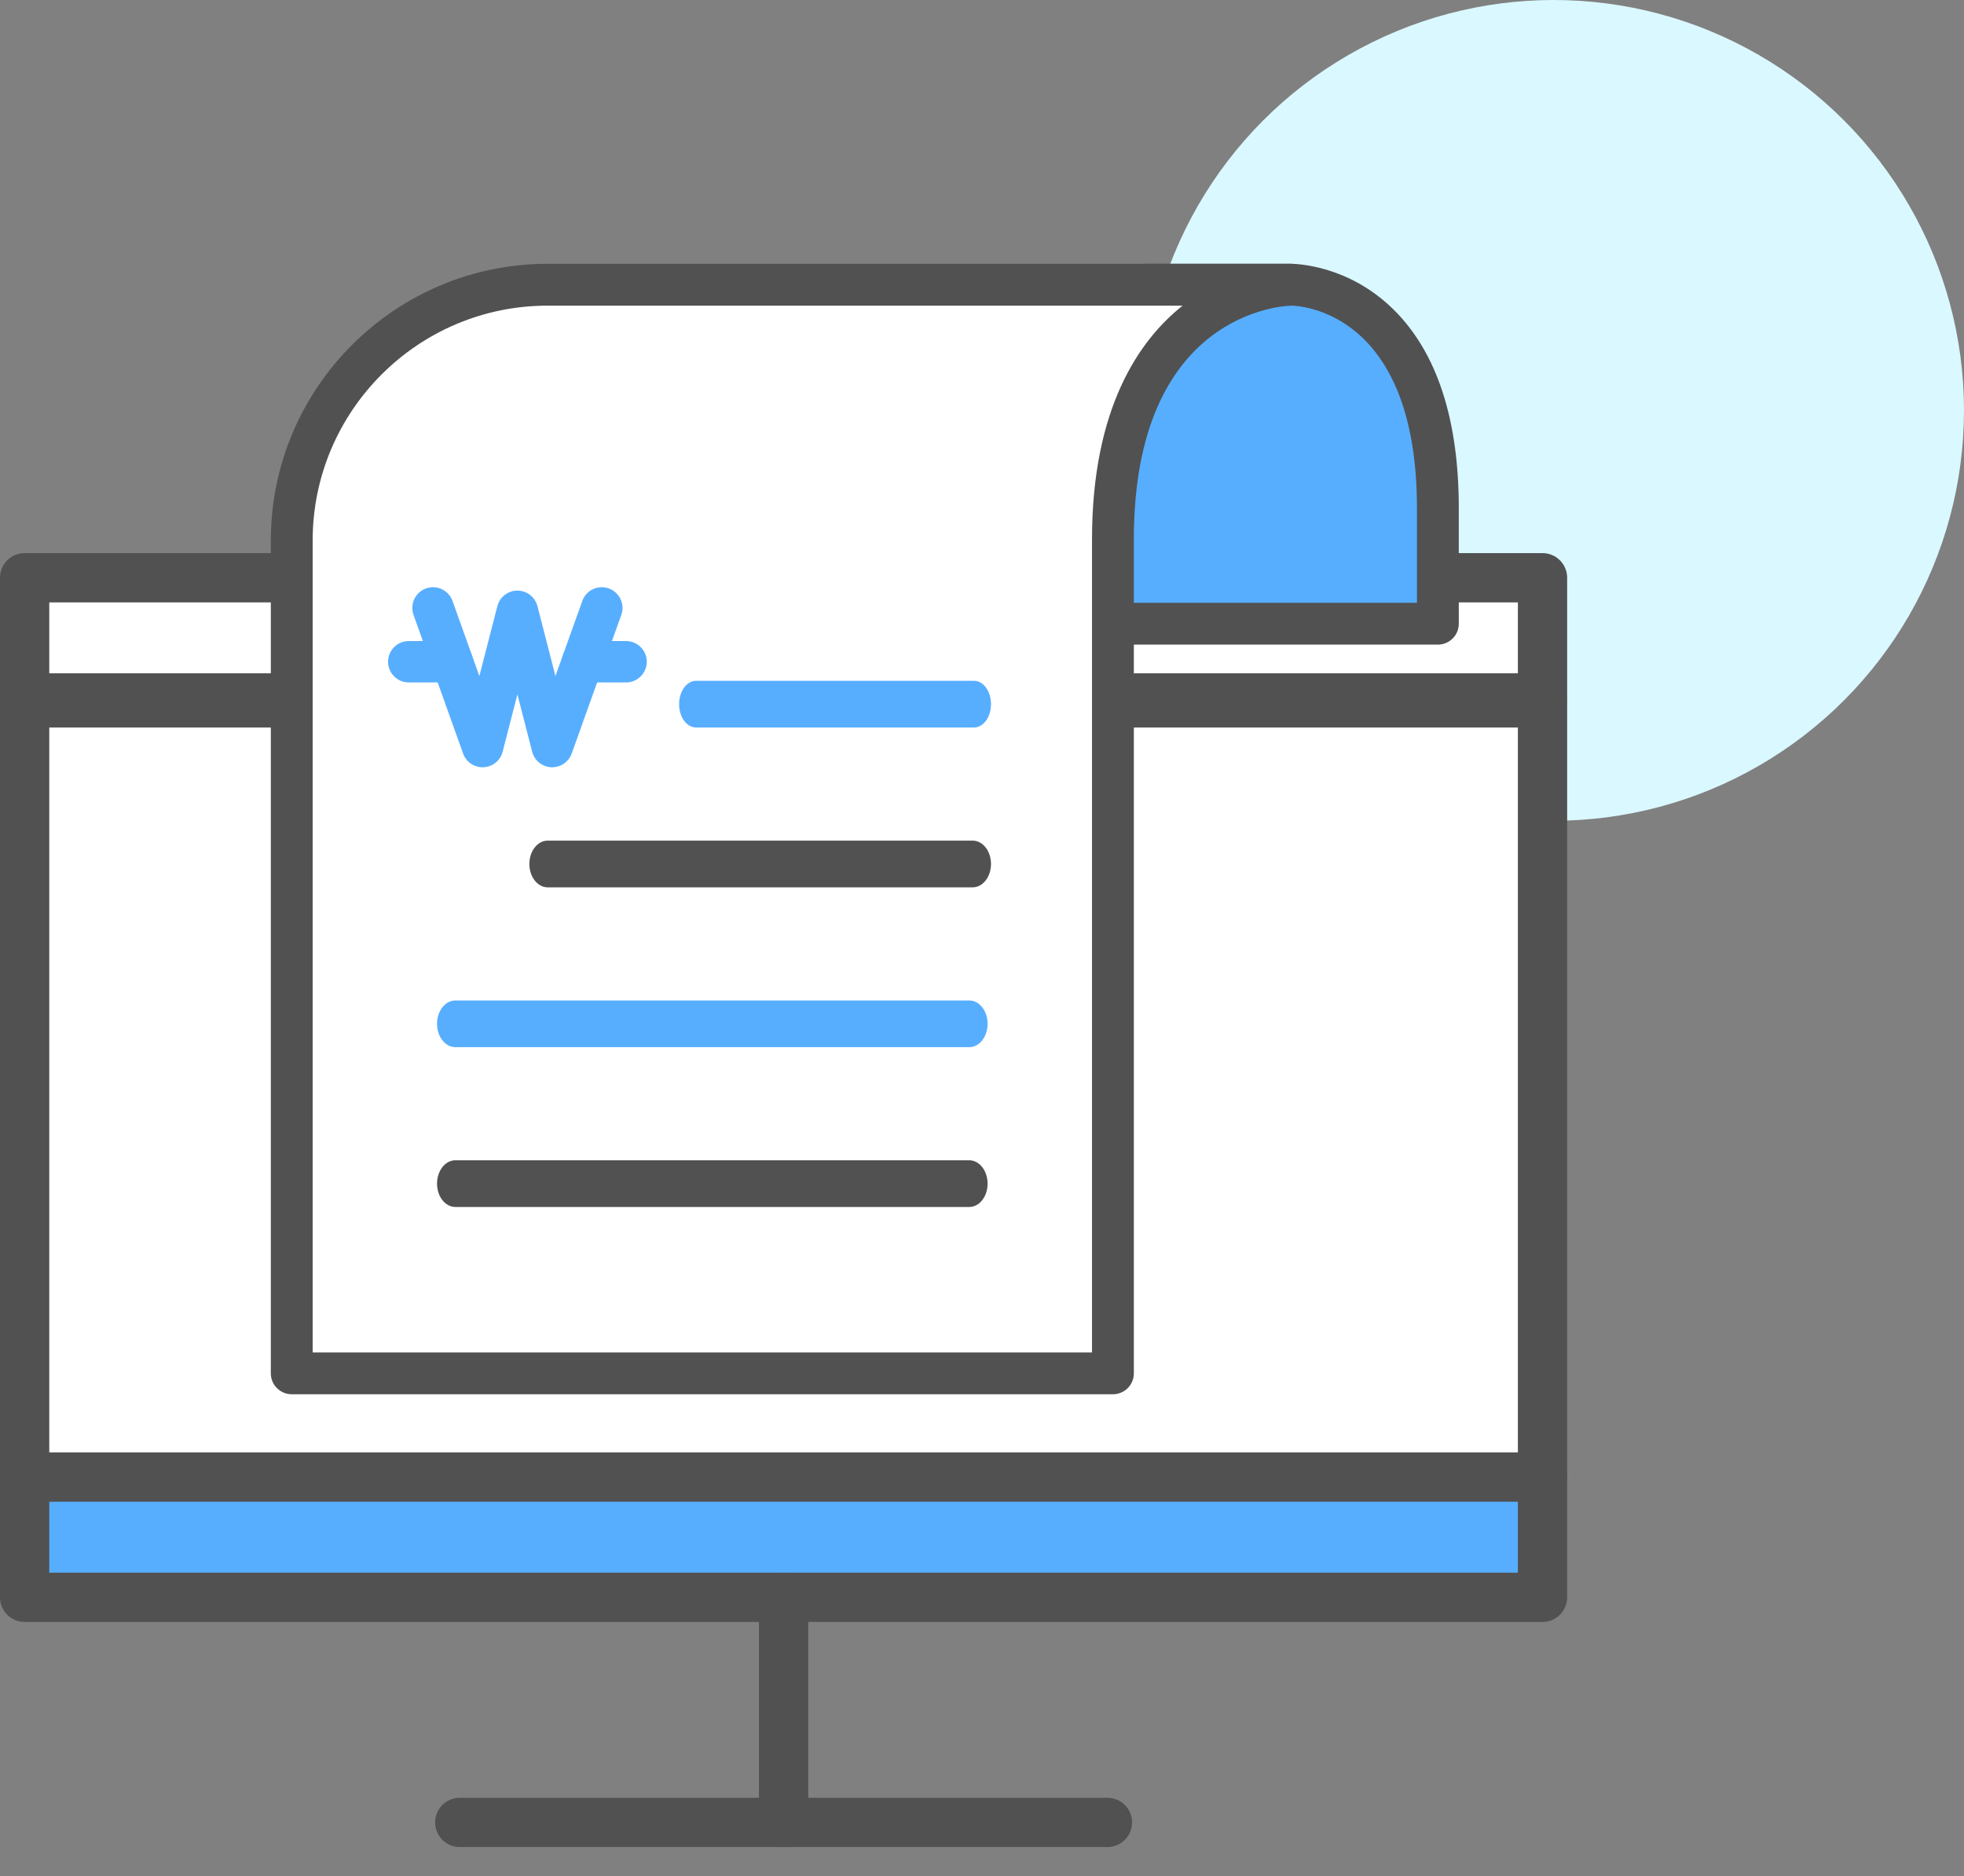 <svg width="67" height="64" viewBox="0 0 67 64" fill="none" xmlns="http://www.w3.org/2000/svg">
<rect x="0" y="0" width="67" height="64" fill="#808080" stroke="none"/>
<circle cx="53" cy="14" r="14" fill="#DAF8FF"/>
<path d="M52.622 23.978H0.841V50.39H52.622V23.978Z" fill="white"/>
<path d="M52.622 51.231H0.841C0.376 51.231 0 50.854 0 50.39V23.978C0 23.514 0.376 23.138 0.841 23.138H52.622C53.086 23.138 53.462 23.514 53.462 23.978V50.39C53.462 50.854 53.086 51.231 52.622 51.231ZM1.681 49.55H51.781V24.819H1.681V49.55Z" fill="#515151"/>
<path d="M52.622 50.39H0.841V54.491H52.622V50.39Z" fill="#57AEFF"/>
<path d="M52.622 55.332H0.841C0.376 55.332 0 54.955 0 54.491V50.39C0 49.926 0.376 49.55 0.841 49.55H52.622C53.086 49.55 53.462 49.926 53.462 50.39V54.491C53.462 54.955 53.086 55.332 52.622 55.332ZM1.681 53.65H51.781V51.231H1.681V53.65Z" fill="#515151"/>
<path d="M52.622 19.71H0.841V23.81H52.622V19.71Z" fill="white"/>
<path d="M52.622 24.651H0.841C0.376 24.651 0 24.275 0 23.81V19.71C0 19.245 0.376 18.869 0.841 18.869H52.622C53.086 18.869 53.462 19.245 53.462 19.71V23.81C53.462 24.275 53.086 24.651 52.622 24.651ZM1.681 22.97H51.781V20.55H1.681V22.97Z" fill="#515151"/>
<path d="M26.731 63.011C26.267 63.011 25.891 62.635 25.891 62.17V54.491C25.891 54.026 26.267 53.65 26.731 53.65C27.195 53.65 27.572 54.026 27.572 54.491V62.17C27.572 62.635 27.195 63.011 26.731 63.011Z" fill="#515151"/>
<path d="M37.779 63.011H15.684C15.22 63.011 14.844 62.635 14.844 62.171C14.844 61.706 15.22 61.33 15.684 61.33H37.779C38.243 61.33 38.62 61.706 38.62 62.171C38.62 62.635 38.243 63.011 37.779 63.011Z" fill="#515151"/>
<path d="M44.042 9.713C44.042 9.713 49.051 9.652 49.051 17.333V21.278H35.703L36.603 13.112L39.094 9.713H44.042Z" fill="#57AEFF"/>
<path d="M49.051 21.991H35.703C35.501 21.991 35.308 21.905 35.172 21.754C35.037 21.603 34.972 21.401 34.995 21.2L35.894 13.034C35.908 12.91 35.954 12.791 36.028 12.691L38.519 9.292C38.654 9.108 38.867 9 39.094 9H44.042C44.043 9 44.043 9 44.044 9C44.21 9 45.997 9.037 47.542 10.562C49.017 12.02 49.765 14.298 49.765 17.334V21.278C49.765 21.672 49.446 21.991 49.051 21.991ZM36.5 20.565H48.338V17.334C48.338 10.517 44.221 10.427 44.046 10.427L44.042 9.713V10.427H39.456L37.291 13.38L36.5 20.565Z" fill="#515151"/>
<path d="M37.966 9.713H18.679C13.859 9.713 9.952 13.62 9.952 18.44V46.85H37.966V18.397C37.966 9.773 44.042 9.713 44.042 9.713H37.966Z" fill="white"/>
<path d="M37.967 47.564H9.953C9.559 47.564 9.239 47.245 9.239 46.851V18.441C9.239 13.235 13.474 9 18.68 9H44.042C44.435 9 44.754 9.317 44.756 9.71C44.758 10.102 44.442 10.423 44.05 10.427C43.834 10.431 38.68 10.625 38.68 18.398V46.851C38.68 47.245 38.36 47.564 37.967 47.564ZM10.666 46.137H37.253V18.398C37.253 13.892 38.88 11.588 40.344 10.427H18.68C14.261 10.427 10.666 14.022 10.666 18.441V46.137Z" fill="#515151"/>
<path d="M33.228 24.818H23.746C23.426 24.818 23.167 24.462 23.167 24.022C23.167 23.582 23.426 23.225 23.746 23.225H33.228C33.548 23.225 33.807 23.582 33.807 24.022C33.807 24.462 33.548 24.818 33.228 24.818Z" fill="#57AEFF"/>
<path d="M33.182 30.271H18.684C18.338 30.271 18.059 29.914 18.059 29.474C18.059 29.034 18.338 28.677 18.684 28.677H33.182C33.527 28.677 33.807 29.034 33.807 29.474C33.807 29.914 33.527 30.271 33.182 30.271Z" fill="#515151"/>
<path d="M33.066 35.723H15.534C15.189 35.723 14.909 35.366 14.909 34.926C14.909 34.486 15.189 34.13 15.534 34.13H33.066C33.412 34.13 33.691 34.486 33.691 34.926C33.691 35.366 33.412 35.723 33.066 35.723Z" fill="#57AEFF"/>
<path d="M33.066 41.175H15.534C15.189 41.175 14.909 40.819 14.909 40.379C14.909 39.939 15.189 39.582 15.534 39.582H33.066C33.412 39.582 33.691 39.939 33.691 40.379C33.691 40.819 33.412 41.175 33.066 41.175Z" fill="#515151"/>
<path d="M18.839 26.174C18.828 26.174 18.817 26.174 18.806 26.174C18.496 26.159 18.232 25.945 18.154 25.644L17.651 23.688L17.147 25.644C17.07 25.945 16.805 26.159 16.495 26.174C16.18 26.186 15.903 25.998 15.798 25.706L14.107 20.977C13.976 20.609 14.167 20.205 14.534 20.074C14.901 19.941 15.306 20.133 15.437 20.5L16.353 23.063L16.967 20.678C17.047 20.366 17.328 20.148 17.651 20.148C17.973 20.148 18.254 20.366 18.335 20.678L18.948 23.063L19.865 20.5C19.996 20.133 20.4 19.942 20.767 20.074C21.135 20.205 21.326 20.609 21.195 20.977L19.503 25.706C19.402 25.988 19.136 26.174 18.839 26.174Z" fill="#57AEFF"/>
<path d="M15.429 23.281H13.944C13.555 23.281 13.238 22.965 13.238 22.575C13.238 22.186 13.555 21.869 13.944 21.869H15.429C15.819 21.869 16.135 22.186 16.135 22.575C16.135 22.965 15.819 23.281 15.429 23.281Z" fill="#57AEFF"/>
<path d="M21.357 23.281H19.873C19.483 23.281 19.167 22.965 19.167 22.575C19.167 22.186 19.483 21.869 19.873 21.869H21.357C21.747 21.869 22.064 22.186 22.064 22.575C22.064 22.965 21.747 23.281 21.357 23.281Z" fill="#57AEFF"/>
</svg>
